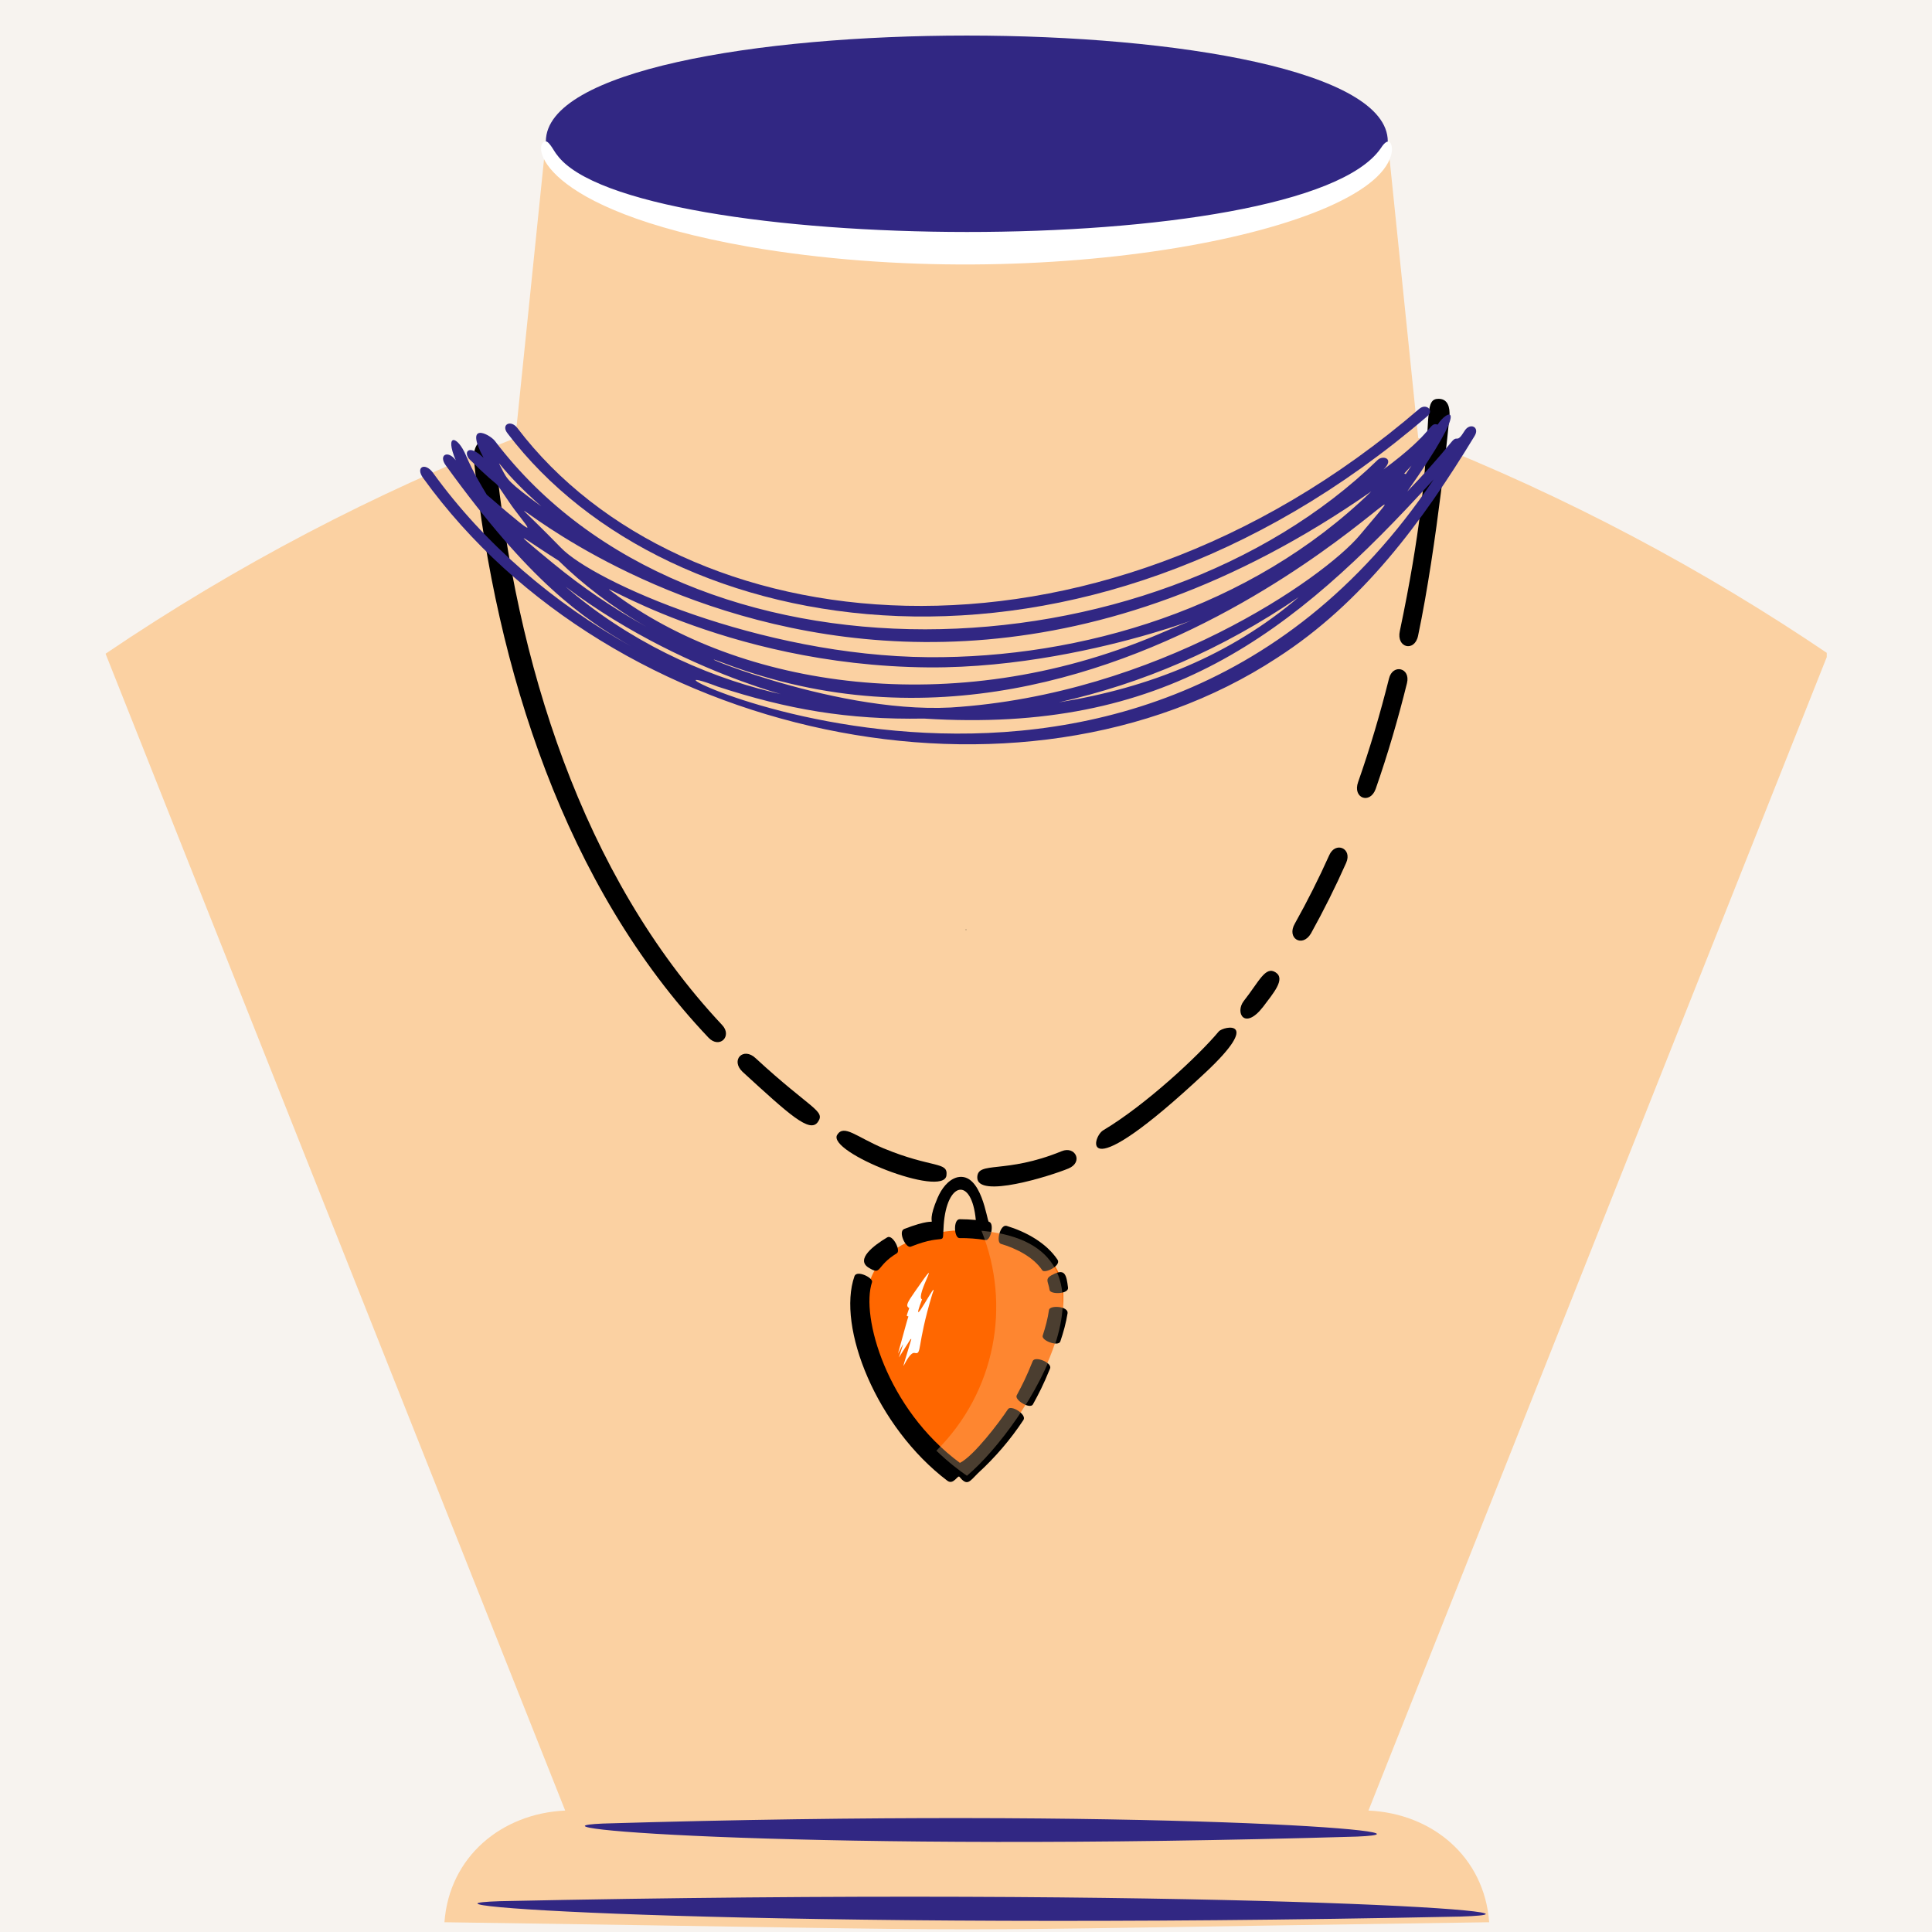 <svg xmlns="http://www.w3.org/2000/svg" xmlns:xlink="http://www.w3.org/1999/xlink" width="440" viewBox="0 0 330 330" height="440" preserveAspectRatio="xMidYMid meet"><defs><filter x="0%" y="0%" width="100%" height="100%" id="850c3f0c94"></filter><g></g><clipPath id="b9e0f65363"><path d="M 18.023 23 L 312.023 23 L 312.023 330 L 18.023 330 Z M 18.023 23 " clip-rule="nonzero"></path></clipPath><mask id="7b17d938cb"><g filter="url(#850c3f0c94)"><rect x="-33" width="396" fill="#000000" y="-33" height="396" fill-opacity="0.3"></rect></g></mask><clipPath id="304f3c6cf6"><path d="M 0.602 0 L 22.68 0 L 22.68 42.238 L 0.602 42.238 Z M 0.602 0 " clip-rule="nonzero"></path></clipPath><clipPath id="c85a81ab14"><rect x="0" width="23" y="0" height="43"></rect></clipPath></defs><rect x="-33" width="396" fill="#ffffff" y="-33" height="396" fill-opacity="1"></rect><rect x="-33" width="396" fill="#f7f3ef" y="-33" height="396" fill-opacity="1"></rect><g clip-path="url(#b9e0f65363)"><path fill="#fbd1a2" d="M 233.742 309.258 C 259.91 243.395 286.078 177.527 312.25 111.66 C 291.043 97.305 267.652 84.785 242.246 74.816 C 240.512 57.93 238.777 41.043 237.043 24.156 C 150.75 23.551 183.777 23.52 93.238 24.156 C 91.504 41.043 89.77 57.93 88.035 74.816 C 64.195 84.168 40.633 96.359 18.031 111.66 C 44.199 177.527 70.371 243.395 96.539 309.258 C 85.691 309.746 76.746 317.121 75.914 328.332 C 188.402 329.949 141.879 329.949 254.363 328.332 C 253.531 317.105 244.57 309.742 233.742 309.258 Z M 233.742 309.258 " fill-opacity="1" fill-rule="nonzero"></path></g><path fill="#312783" d="M 237.043 24.156 C 237.043 48.266 93.238 48.266 93.238 24.156 C 93.238 0.047 237.043 0.047 237.043 24.156 Z M 237.043 24.156 " fill-opacity="1" fill-rule="nonzero"></path><path fill="#312783" d="M 231.785 313.703 C 139.309 316.445 86.195 312.203 102.969 311.477 C 195.918 308.695 249.613 312.945 231.785 313.703 Z M 231.785 313.703 " fill-opacity="1" fill-rule="nonzero"></path><path fill="#312783" d="M 249.484 327.363 C 131.738 329.82 64.113 325.41 85.473 324.734 C 204.895 322.223 271.934 326.668 249.484 327.363 Z M 249.484 327.363 " fill-opacity="1" fill-rule="nonzero"></path><path fill="#ff6700" d="M 165.16 252.074 C 153.129 243.75 144.41 225.047 149.512 216.793 C 155.055 207.801 175.273 208.039 180.387 216.555 C 185.359 224.848 174.555 244.145 165.16 252.074 Z M 165.16 252.074 " fill-opacity="1" fill-rule="nonzero"></path><path fill="#ffffff" d="M 159.219 221.109 C 160.684 217.258 154.934 228.684 157.492 221.949 C 156.207 221.406 161.57 212.953 156.258 220.637 C 154.992 222.465 154.617 223.055 155.305 223.426 C 154.781 225.004 154.77 224.703 155.164 224.859 C 154.859 225.812 154.898 225.715 153.383 231.215 C 154.555 229.047 154.453 228.949 153.543 231.867 C 155.781 228.348 155.516 228.676 155.664 228.738 C 153.008 237.57 154.879 230.77 156.238 231.094 C 157.527 231.395 156.52 230.086 159.219 221.109 Z M 159.219 221.109 " fill-opacity="1" fill-rule="nonzero"></path><path fill="#000000" d="M 84.633 77.957 C 84.254 73.855 80.574 74.484 80.961 78.68 C 84.684 114.234 96.508 151.41 121.02 177.242 C 122.906 179.215 125.145 176.965 123.332 175.066 C 99.309 149.465 88.047 112.75 84.633 77.957 Z M 84.633 77.957 " fill-opacity="1" fill-rule="nonzero"></path><path fill="#000000" d="M 129.082 180.762 C 126.973 178.746 124.727 181.059 126.82 183.062 C 134.816 190.383 138.324 193.625 139.703 191.637 C 141.047 189.707 138.547 189.496 129.082 180.762 Z M 129.082 180.762 " fill-opacity="1" fill-rule="nonzero"></path><path fill="#000000" d="M 161.66 200.777 C 161.973 198.34 159.273 199.613 150.871 196.125 C 146.305 194.199 144.172 191.996 143.008 193.82 C 141.105 196.777 161.156 204.691 161.66 200.777 Z M 161.66 200.777 " fill-opacity="1" fill-rule="nonzero"></path><path fill="#000000" d="M 208.168 176.188 C 204.809 180.23 195.754 188.695 188.406 193.082 C 186.473 194.273 184.156 203.555 205.875 183.223 C 215.777 173.961 208.988 175.238 208.168 176.188 Z M 208.168 176.188 " fill-opacity="1" fill-rule="nonzero"></path><path fill="#000000" d="M 181.328 196.637 C 171.664 200.598 166.98 198.238 166.926 201.105 C 166.855 204.816 179.414 200.867 182.504 199.586 C 185.082 198.512 183.676 195.66 181.328 196.637 Z M 181.328 196.637 " fill-opacity="1" fill-rule="nonzero"></path><path fill="#000000" d="M 217.906 166.102 C 216.145 164.926 215.07 167.645 212.457 170.961 C 210.902 172.938 212.57 176.086 215.758 171.957 C 217.469 169.668 219.621 167.242 217.906 166.102 Z M 217.906 166.102 " fill-opacity="1" fill-rule="nonzero"></path><path fill="#000000" d="M 227.043 146.078 C 225.258 150.059 223.297 153.953 221.172 157.75 C 219.699 160.27 222.453 161.938 223.922 159.438 C 226.102 155.504 228.117 151.48 229.938 147.375 C 231.023 144.883 228.098 143.66 227.043 146.078 Z M 227.043 146.078 " fill-opacity="1" fill-rule="nonzero"></path><path fill="#000000" d="M 237.25 115.906 C 235.754 121.875 234.016 127.777 231.98 133.57 C 230.984 136.336 234.004 137.461 234.98 134.746 C 237.051 128.809 238.816 122.77 240.324 116.676 C 240.965 114.043 237.875 113.328 237.25 115.906 Z M 237.25 115.906 " fill-opacity="1" fill-rule="nonzero"></path><path fill="#000000" d="M 245.859 68.125 C 242.09 67.93 246.176 74.246 239.102 107.785 C 238.473 110.664 241.605 111.426 242.215 108.613 C 245.5 92.996 247.582 71.199 247.586 71.129 C 247.691 69.5 247.266 68.199 245.859 68.125 Z M 245.859 68.125 " fill-opacity="1" fill-rule="nonzero"></path><path fill="#000000" d="M 151.551 211.348 C 149.219 212.738 146.074 215.129 148.395 216.543 C 150.656 217.922 149.543 216.289 153.191 214.062 C 153.906 213.648 152.5 210.793 151.551 211.348 Z M 151.551 211.348 " fill-opacity="1" fill-rule="nonzero"></path><path fill="#000000" d="M 178.027 216.973 C 178.43 217.594 181.301 216.191 180.645 215.18 C 178.711 212.285 175.285 210.41 171.941 209.387 C 170.82 209.07 170.086 212.223 170.973 212.465 C 173.582 213.238 176.523 214.719 178.027 216.973 Z M 178.027 216.973 " fill-opacity="1" fill-rule="nonzero"></path><path fill="#000000" d="M 180.148 217.551 C 178.242 218.402 179.047 218.746 179.281 220.348 C 179.391 221.125 182.578 221.066 182.426 219.93 C 182.156 217.758 181.895 216.773 180.148 217.551 Z M 180.148 217.551 " fill-opacity="1" fill-rule="nonzero"></path><path fill="#000000" d="M 179.172 223.77 C 178.969 225.215 178.578 226.672 178.105 228.121 C 177.805 228.98 180.781 230.074 181.109 229.133 C 181.633 227.59 182.086 225.988 182.352 224.293 C 182.5 223.098 179.277 222.883 179.172 223.77 Z M 179.172 223.77 " fill-opacity="1" fill-rule="nonzero"></path><path fill="#000000" d="M 176.398 232.48 C 175.293 235.238 174.652 236.477 173.668 238.324 C 173.207 239.105 175.918 240.754 176.426 239.891 C 177.488 237.938 178.141 236.715 179.359 233.746 C 179.77 232.758 176.773 231.559 176.398 232.48 Z M 176.398 232.48 " fill-opacity="1" fill-rule="nonzero"></path><path fill="#000000" d="M 172.16 240.711 C 170.727 242.906 166.312 248.707 163.961 249.871 C 151.441 240.629 146.996 224.859 148.945 219.016 C 149.238 218.309 146.395 216.867 145.957 217.961 C 142.895 226.648 149.727 243.773 161.82 252.926 C 162.871 253.699 163.59 251.891 163.883 252.254 C 165.238 253.918 165.609 253.051 167.055 251.621 C 169.996 248.926 172.613 245.875 174.816 242.535 C 175.422 241.602 172.684 239.898 172.16 240.711 Z M 172.16 240.711 " fill-opacity="1" fill-rule="nonzero"></path><path fill="#000000" d="M 160.148 204.594 C 157.242 211.348 162.293 206.895 154.438 209.918 C 153.336 210.375 154.742 213.285 155.57 212.938 C 161.957 210.387 160.902 213.281 161.191 209.227 C 161.719 201.781 165.988 200.953 166.676 208.387 C 165.762 208.301 164.844 208.25 163.926 208.25 C 162.781 208.254 162.953 211.48 163.887 211.477 C 165.383 211.461 166.879 211.57 168.348 211.812 C 169.23 211.953 169.906 208.848 168.895 208.684 C 168.578 208.629 167.68 200.184 163.551 201.082 C 161.945 201.484 160.809 203.062 160.148 204.594 Z M 160.148 204.594 " fill-opacity="1" fill-rule="nonzero"></path><path fill="#312783" d="M 250.141 73.625 C 248.758 75.898 249.004 74.176 247.926 75.488 C 245.543 78.398 243.023 81.223 240.371 83.953 C 251.734 67.855 247.07 70.066 245.566 72.523 C 243.984 72.09 245.219 73.621 236.309 80.188 C 238.25 78.328 236.219 77.711 235.328 78.551 C 196.852 116.012 117.961 119.344 84.535 75.32 C 83.602 74.125 79.215 71.883 82.598 78.203 C 79.91 75.617 79.074 77.395 80.293 78.551 C 86.668 84.828 83.445 80.656 86.918 85.684 C 89.32 89.316 94.203 94.059 83.145 84.504 C 82.27 83.043 80.758 80.582 79.594 77.801 C 78.113 74.301 75.887 73.996 77.848 78.625 C 76.523 76.801 74.812 77.707 76.168 79.523 C 90.449 99.301 99.305 105.492 107.793 110.395 C 94.672 103.074 82.754 92.941 73.961 80.758 C 72.598 78.891 70.883 79.781 72.301 81.684 C 104.613 126.445 174.359 141.043 218.145 112.359 C 232.73 102.965 242.934 89.168 251.875 74.461 C 252.812 72.93 251.062 72.102 250.141 73.625 Z M 162.371 120.848 C 141.484 121.926 114.984 109.945 123.566 113.238 C 193.625 140 253.238 66.488 232.242 91.438 C 226.07 98.766 197.605 118.652 162.371 120.848 Z M 221.824 102 C 210.16 111.934 196.293 117.488 180.863 119.961 C 195.129 116.746 208.668 110.988 221.824 102 Z M 94.578 96.305 C 85.352 88.719 90.457 92.676 95.406 95.758 C 99.391 99.68 104.578 103.711 110.414 107.066 C 104.766 103.93 99.461 100.312 94.578 96.305 Z M 104.605 101.141 C 99.988 97.715 123.152 113.703 158.586 113.996 C 188.91 114.211 216.629 100.238 197.605 108.445 C 162.754 123.141 126.285 117.453 104.605 101.141 Z M 240.117 80.98 C 239.777 80.828 239.562 81.215 241.098 79.535 C 240.773 80.02 240.445 80.5 240.117 80.98 Z M 92.449 86.484 C 86.746 82.289 86.664 81.934 85.688 80.047 C 84.402 77.52 85.672 80.527 92.449 86.484 Z M 95.809 93.555 C 67.316 64.305 139.383 150.082 234.227 83.938 C 213.621 103.957 184.645 112.445 158.582 112.254 C 129.832 112.023 101.328 99.32 95.809 93.555 Z M 96.613 100.215 C 118.441 116.734 143.223 120.746 131.824 118.199 C 119.848 115.277 107.246 109.375 96.613 100.215 Z M 122.617 117.285 C 134.445 121.148 144.762 122.969 157.816 122.738 C 198.977 125.34 220.574 108.609 244.879 81.891 C 193.352 158.809 98.75 108.164 122.617 117.285 Z M 122.617 117.285 " fill-opacity="1" fill-rule="nonzero"></path><path fill="#312783" d="M 243.812 71.078 C 244.996 70.086 243.594 68.84 242.434 69.824 C 186.117 118.234 116.418 110.055 88.34 73.074 C 87.207 71.625 85.508 72.543 86.707 74.039 C 114.25 110.309 184.66 121.926 243.812 71.078 Z M 243.812 71.078 " fill-opacity="1" fill-rule="nonzero"></path><path fill="#ffffff" d="M 95.152 26.465 C 107.605 43.582 222.449 44.824 235.855 25.312 C 237.285 23.066 237.887 24.672 237.738 25.891 C 235.75 39.391 178.289 50.828 127.953 42.156 C 91.227 35.691 90.855 24.141 93.238 24.156 C 93.844 24.156 94.734 26.027 95.152 26.465 Z M 95.152 26.465 " fill-opacity="1" fill-rule="nonzero"></path><g mask="url(#7b17d938cb)"><g transform="matrix(1, 0, 0, 1, 159, 210)"><g clip-path="url(#c85a81ab14)"><g clip-path="url(#304f3c6cf6)"><path fill="#fbd1a2" d="M 6.16 42.074 C 4.828 41.152 2.961 39.742 0.941 37.789 C 11.039 27.734 13.758 12.926 8.645 0.223 C 35.855 2.727 16.453 33.383 6.16 42.074 Z M 6.16 42.074 " fill-opacity="1" fill-rule="nonzero"></path></g></g></g></g><g fill="#000000" fill-opacity="1"><g transform="translate(164.868, 158.851)"><g><path d="M 0.125 0 C 0.113 0 0.102 -0.004 0.094 -0.016 C 0.082 -0.023 0.078 -0.035 0.078 -0.047 C 0.078 -0.066 0.082 -0.082 0.094 -0.094 C 0.102 -0.102 0.113 -0.109 0.125 -0.109 C 0.145 -0.109 0.16 -0.102 0.172 -0.094 C 0.18 -0.082 0.188 -0.066 0.188 -0.047 C 0.188 -0.035 0.18 -0.023 0.172 -0.016 C 0.16 -0.004 0.145 0 0.125 0 Z M 0.125 0 "></path></g></g></g></svg>